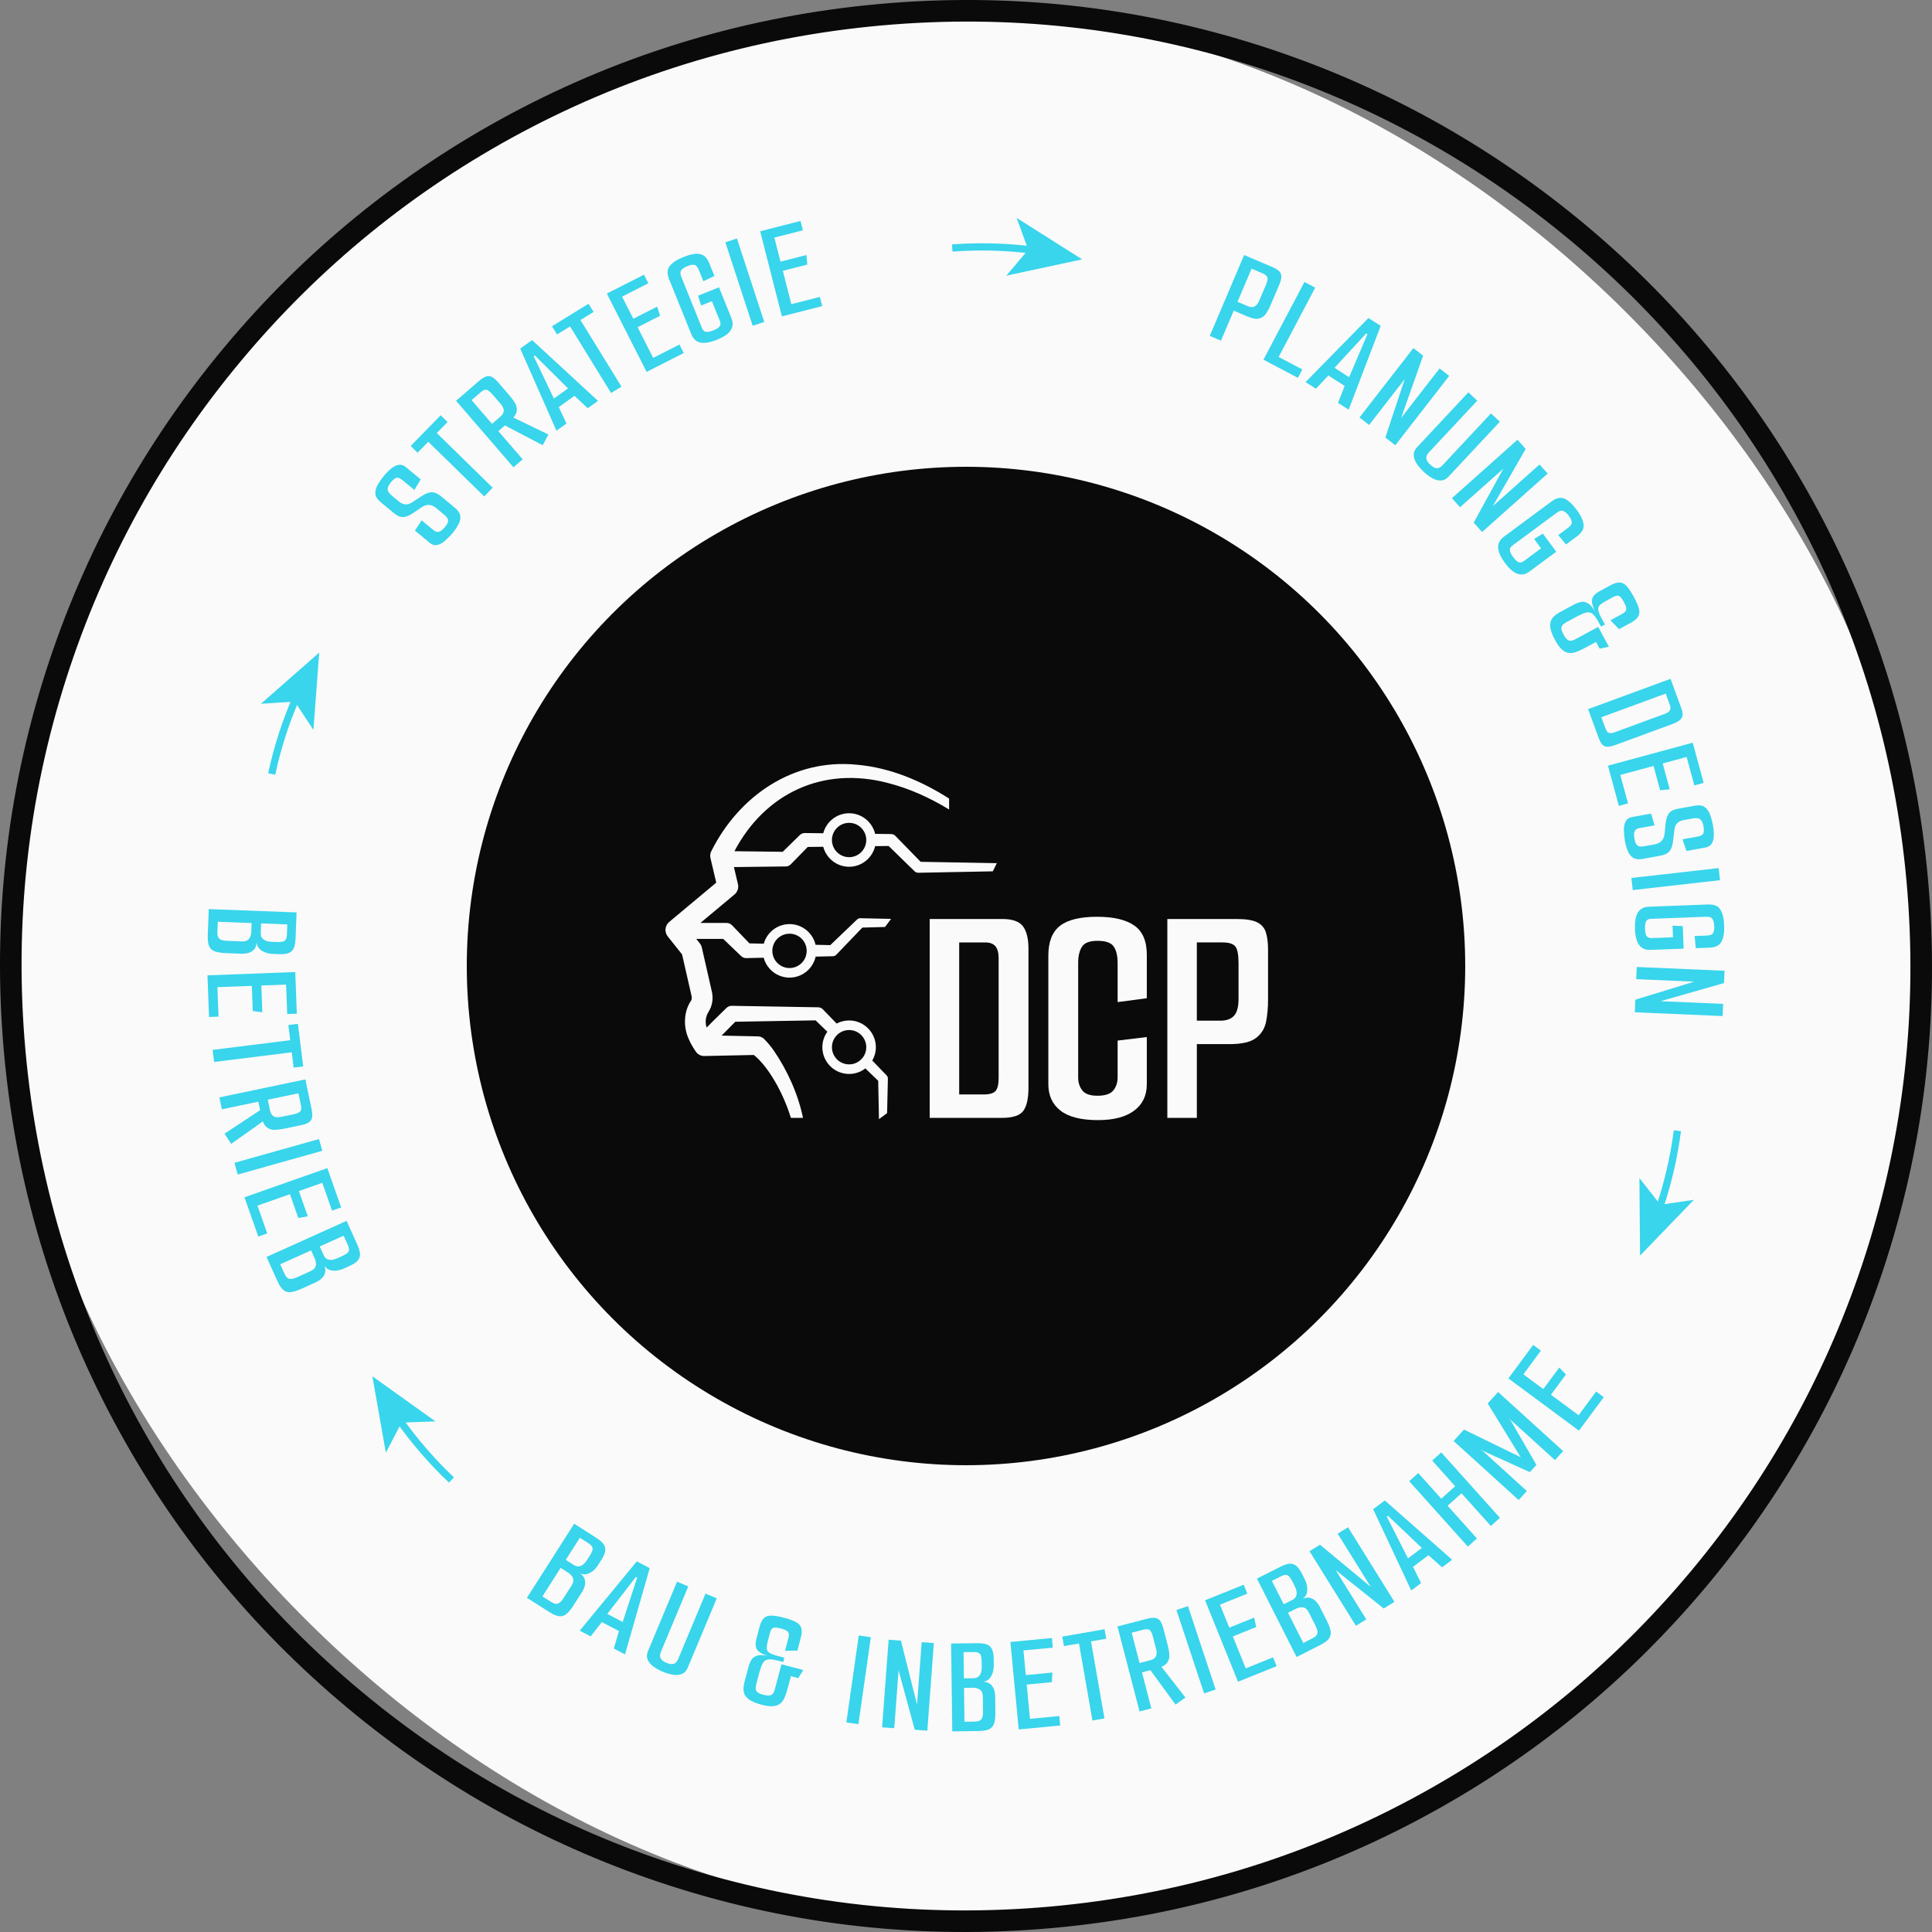 <?xml version="1.0" encoding="UTF-8"?>
<svg id="uuid-3501f848-4c1a-465f-b15d-197b07a6dae7" data-name="Ebene 2" xmlns="http://www.w3.org/2000/svg" width="895.472" height="895.472" viewBox="0 0 895.472 895.472">
  <rect x="0" y="0" width="895.472" height="895.472" fill="#808080" stroke="none"/>
  <defs>
    <style>
      .uuid-ab61665a-ecb1-43b0-a99f-a8ba4f79b5fb {
        fill: #fafafa;
      }

      .uuid-e5920e09-63f7-4d89-ba63-a986a255df6c {
        fill: #0a0a0a;
      }

      .uuid-c0552613-5d17-4dca-a00c-6f67c1e84778 {
        fill: #38d5ec;
      }
    </style>
  </defs>
  <g id="uuid-f62bdf47-27be-4a9c-a80b-97c3a085fd49" data-name="Ebene 1">
    <g>
      <g>
        <rect class="uuid-ab61665a-ecb1-43b0-a99f-a8ba4f79b5fb" x="5.042" y="5.042" width="885.389" height="885.389" rx="442.694" ry="442.694" transform="translate(-38.423 42.046) rotate(-5.156)"/>
        <path class="uuid-e5920e09-63f7-4d89-ba63-a986a255df6c" d="M487.967,893.619c-60.192,5.431-119.649-1.09-176.721-19.382-55.122-17.667-105.707-45.514-150.349-82.766-44.643-37.253-81.094-82.036-108.342-133.106-28.212-52.876-45.271-110.206-50.702-170.397-5.431-60.192,1.09-119.649,19.382-176.721,17.667-55.123,45.513-105.708,82.766-150.35,37.252-44.642,82.036-81.094,133.105-108.342C289.983,24.342,347.313,7.284,407.505,1.853c60.192-5.431,119.649,1.09,176.721,19.382,55.122,17.667,105.707,45.514,150.349,82.766,44.643,37.253,81.094,82.036,108.342,133.106,28.212,52.876,45.271,110.206,50.702,170.397,5.431,60.192-1.09,119.649-19.382,176.721-17.667,55.123-45.513,105.708-82.766,150.35-37.252,44.642-82.036,81.094-133.105,108.342-52.876,28.212-110.206,45.271-170.398,50.702ZM408.403,11.813c-58.852,5.31-114.9,21.986-166.589,49.565-49.927,26.639-93.711,62.278-130.136,105.927-36.423,43.648-63.65,93.104-80.921,146.994-17.881,55.791-24.256,113.919-18.946,172.77,5.31,58.852,21.986,114.9,49.565,166.589,26.638,49.928,62.278,93.712,105.926,130.136,43.649,36.424,93.105,63.65,146.995,80.922,55.791,17.881,113.919,24.255,172.771,18.945,58.852-5.31,114.9-21.986,166.589-49.565,49.927-26.639,93.711-62.278,130.136-105.927,36.423-43.648,63.65-93.104,80.921-146.994,17.881-55.791,24.256-113.919,18.946-172.77-5.31-58.852-21.986-114.9-49.565-166.589-26.638-49.928-62.278-93.712-105.926-130.136-43.649-36.424-93.105-63.65-146.995-80.922-55.791-17.881-113.919-24.255-172.771-18.945Z"/>
      </g>
      <g>
        <circle class="uuid-e5920e09-63f7-4d89-ba63-a986a255df6c" cx="447.736" cy="447.736" r="231.386"/>
        <g>
          <path class="uuid-ab61665a-ecb1-43b0-a99f-a8ba4f79b5fb" d="M426.724,399.443c-1.279-1.307-11.77-12.059-11.77-12.059-.494-.504-1.204-.812-1.951-.803l-7.383-.093c-1.297-5.46-6.207-9.549-12.059-9.549-5.759,0-10.594,3.939-11.985,9.269l-8.569-.103c-.803-.009-1.615.289-2.24.887-.037.037-5.628,5.507-7.99,7.812l-22.373-.271c14.104-26.779,41.004-39.641,71.32-31.567,9.875,2.52,19.34,6.851,28.179,12.237v-5.068c-12.797-8.195-27.404-14.356-42.749-15.69-29.402-2.968-54.585,14.383-67.475,40.07-.504.952-.653,2.119-.373,3.239l2.669,11.35-21.804,18.21c-1.997,1.671-2.315,4.639-.691,6.692l6.655,8.354c1.223,5.358,3.192,13.991,4.284,18.78.243.868.383,1.895-.149,2.679-3.416,5.106-3.584,12.199-1.101,17.622.924,2.193,2.081,4.154,3.332,5.955.849,1.269,2.305,2.091,3.948,2.063,0,0,17.296-.364,22.952-.485,6.823,5.47,13.693,17.744,17.165,29.15h5.619c-2.287-11.154-7.355-22.149-13.515-31.157-1.325-1.867-2.763-3.687-4.564-5.46-.7-.691-1.671-1.129-2.735-1.148l-.196-.009s-9.502-.196-16.717-.355c2.091-2.1,4.331-4.368,6.347-6.422l37.214-.644,5.451,5.264c-1.456,2.035-2.315,4.508-2.315,7.187,0,6.832,5.563,12.395,12.405,12.395,2.828,0,5.442-.961,7.533-2.576l5.946,5.74c.037,1.745.355,17.777.355,17.777l3.771-2.8.364-15.957c.009-.551-.187-1.111-.597-1.531,0-.028-3.201-3.341-6.636-6.879,1.055-1.82,1.661-3.93,1.661-6.17,0-6.842-5.563-12.405-12.395-12.405-2.091,0-4.06.523-5.787,1.437l-6.431-6.646c-.513-.532-1.232-.868-2.026-.887-.093,0-39.996-.691-40.098-.691-.943-.019-1.913.355-2.614,1.083l-3.192,3.136c-1.848,1.773-3.911,3.846-5.899,5.871-.597-1.969-.625-3.958.243-6.067.168-.411.448-.915.681-1.297,1.867-2.931,2.278-6.608,1.363-9.922-.411-1.811-1.512-6.627-1.932-8.503l-2.586-11.331c-.159-.681-.467-1.353-.933-1.932l-1.624-2.044h12.479c1.755,1.68,8.233,7.887,8.233,7.887.625.635,1.475,1.027,2.427,1.008l8.102-.177c1.409,5.302,6.235,9.222,11.975,9.222,5.918,0,10.874-4.182,12.106-9.735l7.812-.168c.663.009,1.316-.233,1.811-.756l12.013-12.526,10.519-.289,2.8-3.752-14.272-.308c-.551-.009-1.129.215-1.54.644l-12.349,11.826-6.832-.149c-1.279-5.488-6.198-9.595-12.069-9.595-5.684,0-10.482,3.855-11.938,9.082l-6.646-.14-8.046-8.391c-.644-.663-1.55-1.092-2.539-1.092h-12.134c7.131-5.955,15.793-13.179,15.793-13.179,1.353-1.139,2.035-2.968,1.605-4.798,0,0-.943-4.014-1.867-7.915,6.618-.084,23.988-.289,24.053-.289.84-.009,1.68-.345,2.305-.989l7.859-8.046,7.187-.084c1.391,5.32,6.226,9.269,11.985,9.269,5.852,0,10.762-4.088,12.059-9.558l6.263-.075c2.847,2.791,12.003,11.677,12.003,11.714.448.439,1.074.709,1.746.7l34.526-.663,1.867-3.771-35.301-.644ZM393.561,477.418c4.387,0,7.952,3.565,7.952,7.962,0,4.387-3.565,7.952-7.952,7.952-4.396,0-7.962-3.566-7.962-7.952,0-4.396,3.566-7.962,7.962-7.962ZM365.942,432.765c4.396,0,7.952,3.556,7.952,7.952,0,4.396-3.556,7.962-7.952,7.962s-7.962-3.566-7.962-7.962c0-4.396,3.566-7.952,7.962-7.952ZM393.561,397.296c-4.396,0-7.962-3.566-7.962-7.962,0-4.387,3.566-7.952,7.962-7.952,4.387,0,7.952,3.566,7.952,7.952,0,4.396-3.565,7.962-7.952,7.962Z"/>
          <g>
            <path class="uuid-ab61665a-ecb1-43b0-a99f-a8ba4f79b5fb" d="M430.902,425.959h33.746c4.657,0,7.827,1.141,9.513,3.419,1.684,2.281,2.528,5.749,2.528,10.406v64.37c0,4.957-.795,8.524-2.378,10.703-1.587,2.181-4.906,3.271-9.961,3.271h-33.448v-92.169ZM455.876,507.275c2.873,0,4.757-.569,5.65-1.71.891-1.138,1.337-3.096,1.337-5.872v-55.45c0-2.576-.497-4.46-1.486-5.649-.993-1.19-2.579-1.784-4.757-1.784h-12.042v70.465h11.298Z"/>
            <path class="uuid-ab61665a-ecb1-43b0-a99f-a8ba4f79b5fb" d="M508.946,519.168c-7.83,0-13.627-1.461-17.393-4.385-3.768-2.922-5.65-7.01-5.65-12.264v-59.612c0-6.341,1.784-10.927,5.352-13.751,3.568-2.824,9.314-4.237,17.244-4.237,7.731,0,13.528,1.389,17.393,4.162,3.865,2.776,5.746,7.433,5.649,13.974v19.623l-13.528,1.784v-18.136c0-3.271-.594-5.798-1.784-7.582-1.19-1.784-3.716-2.676-7.582-2.676-3.668,0-6.072.943-7.21,2.825-1.14,1.884-1.709,4.311-1.709,7.284v53.22c0,2.379.644,4.385,1.932,6.021,1.287,1.635,3.617,2.453,6.987,2.453,3.568,0,6.021-.818,7.359-2.453s2.007-3.691,2.007-6.169v-16.947l13.528-1.635v21.853c0,5.254-1.958,9.342-5.872,12.264-3.916,2.925-9.491,4.385-16.724,4.385Z"/>
            <path class="uuid-ab61665a-ecb1-43b0-a99f-a8ba4f79b5fb" d="M541.056,425.959h32.259c4.259,0,7.407.52,9.44,1.561,2.03,1.04,3.368,2.627,4.013,4.757.644,2.132.967,4.783.967,7.953v23.191c0,3.568-.298,6.912-.892,10.034-.594,3.122-2.132,5.649-4.609,7.582-2.478,1.932-6.541,2.899-12.19,2.899h-15.312v34.192h-13.676v-92.169ZM565.585,473.084c2.873,0,5.003-.767,6.392-2.304,1.386-1.535,2.081-4.137,2.081-7.805v-16.501c0-3.963-.497-6.564-1.487-7.804-.992-1.238-2.973-1.859-5.946-1.859h-11.893v36.273h10.852Z"/>
          </g>
        </g>
      </g>
      <g>
        <g>
          <path class="uuid-c0552613-5d17-4dca-a00c-6f67c1e84778" d="M576.654,118.214l12.873,5.474c1.731.736,2.922,1.492,3.567,2.266.646.774.916,1.651.81,2.628-.107.977-.434,2.11-.981,3.4l-4.009,9.428c-.617,1.45-1.316,2.759-2.098,3.924-.781,1.167-1.844,1.928-3.184,2.286-1.342.357-3.159.048-5.455-.928l-6.346-2.699-5.91,13.9-5.199-2.21,15.932-37.47ZM578.292,141.889c1.208.514,2.252.577,3.131.189.877-.387,1.65-1.367,2.319-2.939l3.006-7.071c.685-1.611.918-2.773.697-3.485-.222-.712-.936-1.325-2.144-1.839l-5.198-2.21-6.526,15.351,4.714,2.004Z"/>
          <path class="uuid-c0552613-5d17-4dca-a00c-6f67c1e84778" d="M604.597,130.69l4.995,2.634-16.936,32.125,10.98,5.788-2.052,3.892-15.976-8.422,18.989-36.017Z"/>
          <path class="uuid-c0552613-5d17-4dca-a00c-6f67c1e84778" d="M605.124,177.102l29.128-29.701,5.699,3.644-14.855,38.83-4.924-3.15,3.405-8.735.334,1.305-8.796-5.626,1.215-.315-6.393,6.825-4.813-3.078ZM618.088,170.971l-.09-.836,8.077,5.166-1.019.129,8.372-19.67.384-.846-.609-.389-.605.704-14.511,15.741Z"/>
          <path class="uuid-c0552613-5d17-4dca-a00c-6f67c1e84778" d="M630.12,193.495l24.976-32.156,4.513,3.504-10.042,28.454-.15.3.012.092,17.804-22.923,4.461,3.463-24.975,32.156-4.616-3.585,8.856-26.713.179-.444-16.557,21.317-4.461-3.464Z"/>
          <path class="uuid-c0552613-5d17-4dca-a00c-6f67c1e84778" d="M659.852,218.643c-1.376-1.286-2.481-2.589-3.314-3.907-.835-1.319-1.266-2.606-1.293-3.859-.027-1.253.483-2.44,1.53-3.56l23.809-25.477,4.126,3.856-22.554,24.134c-.419.449-.728.954-.924,1.518-.199.565-.176,1.184.063,1.857.238.673.775,1.399,1.607,2.176.863.807,1.638,1.307,2.327,1.5.687.193,1.297.166,1.832-.084.533-.251,1.008-.6,1.428-1.047l22.554-24.134,4.127,3.855-23.81,25.478c-1.047,1.12-2.197,1.708-3.448,1.766-1.254.057-2.565-.285-3.938-1.029-1.372-.743-2.747-1.758-4.122-3.043Z"/>
          <path class="uuid-c0552613-5d17-4dca-a00c-6f67c1e84778" d="M672.956,230.905l30.394-27.093,3.802,4.264-15.038,26.16-.201.268-.005.093,21.667-19.314,3.758,4.215-30.393,27.093-3.89-4.363,13.556-24.664.256-.404-20.148,17.96-3.758-4.215Z"/>
          <path class="uuid-c0552613-5d17-4dca-a00c-6f67c1e84778" d="M697.617,261.012c-1.329-1.795-2.258-3.436-2.788-4.922-.528-1.488-.618-2.839-.265-4.055.354-1.214,1.18-2.304,2.484-3.269l22.058-16.337c2.216-1.642,4.229-2.071,6.035-1.284,1.809.785,3.702,2.514,5.683,5.189,1.902,2.568,2.956,4.838,3.164,6.809.206,1.973-.797,3.779-3.015,5.42l-5.118,3.792-3.625-4.343,4.538-3.361c1.196-.886,1.776-1.739,1.743-2.558-.036-.818-.481-1.809-1.342-2.969-.86-1.161-1.709-1.921-2.548-2.281-.837-.359-1.837-.11-2.998.75l-20.529,15.204c-.704.522-1.113,1.056-1.225,1.602-.114.547-.03,1.138.252,1.774.279.637.706,1.342,1.281,2.116.548.738,1.071,1.317,1.572,1.737.501.418,1.022.644,1.567.679.542.034,1.165-.21,1.868-.731l7.864-5.824-3.205-4.327,4.034-2.498,6.215,8.392-12.349,9.145c-1.301.964-2.586,1.437-3.85,1.422-1.266-.017-2.519-.477-3.761-1.382-1.244-.906-2.49-2.202-3.74-3.891Z"/>
          <path class="uuid-c0552613-5d17-4dca-a00c-6f67c1e84778" d="M720.792,296.724c-1.436-2.657-2.196-4.797-2.277-6.419-.082-1.625.284-2.929,1.093-3.914.812-.987,1.872-1.833,3.181-2.542l6.469-3.499c1.271-.687,2.447-1.136,3.527-1.347s2.15-.005,3.208.617c1.059.622,2.125,1.837,3.202,3.643-.8-1.757-1.244-3.197-1.327-4.32-.086-1.125.195-2.074.847-2.848.65-.776,1.612-1.507,2.884-2.194l4.795-2.593c1.77-.958,3.235-1.402,4.395-1.331,1.157.071,2.24.668,3.244,1.792,1.007,1.124,2.102,2.783,3.29,4.978,1.166,2.156,1.933,3.944,2.303,5.363.367,1.417.256,2.635-.339,3.653-.593,1.018-1.758,1.996-3.49,2.934l-5.373,2.905-4.011-4.103,5.258-2.842c.807-.438,1.382-.872,1.72-1.304.338-.433.448-.988.329-1.671-.12-.681-.492-1.6-1.117-2.755-.542-1.003-1.051-1.736-1.525-2.2-.476-.464-.968-.684-1.476-.658-.508.025-1.091.216-1.746.57l-3.292,1.78c-1.385.75-2.397,1.433-3.034,2.052-.636.617-.888,1.375-.75,2.272.136.897.632,2.134,1.486,3.712l1.624,3.004-1.791.968-1.682-2.972c-.852-1.48-1.678-2.502-2.479-3.064-.802-.562-1.699-.724-2.689-.487-.993.237-2.288.763-3.887,1.579l-5.142,2.78c-.462.25-.899.524-1.31.821-.411.296-.734.644-.966,1.044-.232.398-.299.92-.199,1.564.098.643.397,1.427.898,2.351.562,1.039,1.099,1.781,1.614,2.225.512.444,1.014.683,1.507.716.49.034.957-.045,1.403-.235.444-.192.877-.401,1.302-.63l10.282-5.56,4.966,9.185-4.29.901-1.687-3.119-5.258,2.843c-1.348.729-2.622,1.317-3.82,1.767-1.201.45-2.342.619-3.422.507-1.082-.113-2.155-.626-3.223-1.542-1.067-.915-2.144-2.376-3.227-4.378Z"/>
          <path class="uuid-c0552613-5d17-4dca-a00c-6f67c1e84778" d="M774.285,314.634l5.055,13.744c.71,1.93.721,3.419.033,4.466-.689,1.045-1.998,1.924-3.929,2.634l-26.689,9.815c-2.055.755-3.654.969-4.801.644-1.145-.324-2.111-1.555-2.896-3.692l-4.987-13.559,38.214-14.053ZM744.068,337.499c.455,1.234,1.003,1.965,1.647,2.194s1.583.118,2.815-.335l23.238-8.546c1.109-.408,1.848-.936,2.215-1.585.367-.648.379-1.445.032-2.39l-1.973-5.362-29.83,10.971,1.857,5.053Z"/>
          <path class="uuid-c0552613-5d17-4dca-a00c-6f67c1e84778" d="M784.579,344.232l5.051,18.634-4.309,1.17-3.574-13.185-11.092,3.007,3.245,11.979-4.434.454-3.059-11.283-15.402,4.176,3.574,13.184-4.248,1.15-5.051-18.634,39.298-10.652Z"/>
          <path class="uuid-c0552613-5d17-4dca-a00c-6f67c1e84778" d="M753.153,389.905c-.299-1.906-.461-3.654-.484-5.252-.022-1.598.26-2.929.846-3.991.585-1.063,1.569-1.718,2.948-1.968l8.788-1.59,1.651,5.44-7.173,1.298c-.948.172-1.624.616-2.027,1.335-.405.718-.454,1.918-.151,3.598.204,1.119.489,1.957.855,2.513.369.557.84.894,1.418,1.012.577.118,1.276.104,2.095-.045l4.975-.9c1.336-.242,2.4-.757,3.191-1.545.791-.789,1.273-1.932,1.448-3.433l.504-4.963c.261-2.005.778-3.511,1.551-4.519.774-1.007,2.173-1.695,4.199-2.061l7.884-1.426c1.851-.335,3.312-.132,4.38.609,1.069.741,1.891,1.849,2.471,3.324.578,1.474,1.042,3.181,1.394,5.12.328,1.81.468,3.452.424,4.929-.045,1.476-.37,2.691-.975,3.646-.607.955-1.577,1.553-2.911,1.795l-8.789,1.59-1.846-5.405,6.979-1.262c1.378-.249,2.253-.697,2.627-1.344.372-.645.41-1.788.113-3.423-.287-1.594-.783-2.673-1.485-3.236-.703-.562-1.872-.694-3.509-.399l-4.396.796c-1.12.203-2.037.669-2.751,1.399-.713.729-1.141,1.685-1.283,2.868l-.638,5.321c-.238,2.134-.784,3.724-1.64,4.769-.857,1.043-2.276,1.746-4.256,2.104l-8.144,1.474c-1.853.335-3.314.187-4.384-.442-1.071-.63-1.893-1.615-2.47-2.957-.577-1.342-1.054-2.935-1.432-4.778Z"/>
          <path class="uuid-c0552613-5d17-4dca-a00c-6f67c1e84778" d="M796.592,402.345l.636,5.612-40.456,4.591-.636-5.612,40.456-4.591Z"/>
          <path class="uuid-c0552613-5d17-4dca-a00c-6f67c1e84778" d="M757.796,430.685c-.084-2.23.075-4.109.477-5.636s1.091-2.692,2.071-3.496c.976-.803,2.274-1.236,3.893-1.297l27.432-1.035c2.756-.104,4.657.678,5.707,2.347,1.048,1.668,1.636,4.165,1.761,7.491.121,3.192-.29,5.662-1.232,7.407-.943,1.745-2.79,2.668-5.547,2.772l-6.365.241-.541-5.632,5.643-.213c1.487-.056,2.448-.432,2.883-1.127.433-.696.624-1.765.569-3.209-.055-1.444-.327-2.551-.815-3.322-.49-.771-1.456-1.127-2.899-1.073l-25.528.964c-.876.033-1.514.242-1.915.63-.403.387-.667.923-.794,1.607-.129.683-.173,1.507-.137,2.471.036.918.14,1.691.319,2.32.176.628.479,1.11.909,1.444.428.334,1.079.485,1.955.452l9.777-.37-.204-5.381,4.74.216.395,10.434-15.356.579c-1.619.061-2.946-.272-3.981-1-1.035-.727-1.809-1.815-2.325-3.264-.514-1.45-.811-3.223-.891-5.323Z"/>
          <path class="uuid-c0552613-5d17-4dca-a00c-6f67c1e84778" d="M758.631,448.194l40.679,1.745-.245,5.707-29.014,8.288-.33.052-.069.063,29,1.242-.242,5.643-40.678-1.743.25-5.839,26.908-8.247.466-.112-26.967-1.154.242-5.644Z"/>
        </g>
        <g>
          <path class="uuid-c0552613-5d17-4dca-a00c-6f67c1e84778" d="M209.909,246.938c-1.264,1.456-2.499,2.706-3.707,3.75-1.208,1.046-2.407,1.688-3.598,1.922-1.19.237-2.325-.094-3.403-.988l-6.875-5.701,3.1-4.766,5.611,4.653c.741.615,1.517.845,2.327.692.809-.153,1.759-.887,2.849-2.202.726-.875,1.184-1.634,1.373-2.273s.143-1.217-.139-1.737c-.281-.517-.742-1.042-1.382-1.573l-3.892-3.228c-1.044-.866-2.124-1.348-3.237-1.448-1.113-.098-2.299.27-3.558,1.102l-4.123,2.81c-1.701,1.092-3.186,1.665-4.456,1.721-1.269.057-2.696-.571-4.281-1.885l-6.167-5.114c-1.449-1.201-2.234-2.449-2.356-3.744-.12-1.295.197-2.638.954-4.03.756-1.392,1.762-2.846,3.02-4.363,1.174-1.416,2.339-2.582,3.498-3.498s2.298-1.45,3.418-1.601c1.121-.151,2.205.207,3.248,1.073l6.875,5.701-2.949,4.892-5.459-4.528c-1.078-.894-1.984-1.274-2.718-1.145-.734.131-1.633.837-2.694,2.117-1.035,1.247-1.541,2.321-1.519,3.22.02.9.673,1.881,1.953,2.942l3.438,2.851c.876.727,1.823,1.128,2.84,1.204,1.018.075,2.025-.213,3.021-.865l4.483-2.937c1.785-1.192,3.353-1.798,4.704-1.815s2.802.617,4.352,1.903l6.369,5.281c1.449,1.202,2.277,2.416,2.485,3.639.208,1.226-.017,2.49-.672,3.794-.656,1.305-1.568,2.696-2.735,4.173Z"/>
          <path class="uuid-c0552613-5d17-4dca-a00c-6f67c1e84778" d="M198.497,204.751l-4.958,5.071-3.193-3.122,13.91-14.227,3.193,3.121-5.004,5.118,25.921,25.342-3.949,4.038-25.92-25.342Z"/>
          <path class="uuid-c0552613-5d17-4dca-a00c-6f67c1e84778" d="M211.381,185.77l10.587-9.142c1.425-1.229,2.627-1.965,3.608-2.203.979-.238,1.884-.095,2.715.432.831.527,1.704,1.32,2.619,2.38l5.279,6.115c1.03,1.192,1.896,2.396,2.599,3.612s.918,2.505.648,3.866c-.272,1.361-1.351,2.857-3.239,4.488l-5.22,4.506,11.288,13.073-4.274,3.691-26.609-30.818ZM231.937,193.096c.994-.858,1.51-1.767,1.549-2.727.04-.959-.499-2.085-1.614-3.378l-3.606-4.175c-1.144-1.325-2.085-2.046-2.822-2.162-.736-.115-1.601.256-2.596,1.113l-4.274,3.692,9.485,10.984,3.877-3.347ZM251.545,206.359l-17.893-9.365,2.804-2.681,1.492-.683.457.126,15.783,7.629-2.645,4.975Z"/>
          <path class="uuid-c0552613-5d17-4dca-a00c-6f67c1e84778" d="M257.914,199.632l-16.792-38.062,5.497-3.942,30.56,28.188-4.75,3.405-6.853-6.399,1.337.172-8.485,6.086.158-1.245,3.971,8.466-4.643,3.33ZM257.024,185.32l-.809-.227,7.791-5.588-.258.993-15.168-15.064-.642-.67-.587.42.43.824,9.243,19.312Z"/>
          <path class="uuid-c0552613-5d17-4dca-a00c-6f67c1e84778" d="M264.223,151.297l-6.039,3.72-2.342-3.802,16.942-10.437,2.341,3.802-6.095,3.754,19.014,30.863-4.808,2.963-19.014-30.863Z"/>
          <path class="uuid-c0552613-5d17-4dca-a00c-6f67c1e84778" d="M281.262,136.065l17.212-8.748,2.024,3.981-12.177,6.189,5.207,10.245,11.065-5.624,1.35,4.25-10.421,5.296,7.231,14.226,12.177-6.189,1.993,3.922-17.211,8.748-18.449-36.296Z"/>
          <path class="uuid-c0552613-5d17-4dca-a00c-6f67c1e84778" d="M332.412,157.432c-2.071.836-3.892,1.322-5.464,1.461s-2.903-.114-3.99-.762c-1.087-.646-1.934-1.72-2.54-3.224l-10.272-25.456c-1.032-2.557-.941-4.612.274-6.165,1.215-1.552,3.365-2.951,6.451-4.196,2.963-1.196,5.426-1.646,7.385-1.352,1.962.295,3.457,1.721,4.489,4.279l2.383,5.906-5.114,2.419-2.113-5.237c-.557-1.38-1.237-2.157-2.038-2.329s-1.871.011-3.211.552c-1.341.542-2.289,1.172-2.848,1.893-.559.721-.568,1.751-.027,3.091l9.56,23.69c.328.813.742,1.343,1.242,1.588.501.248,1.094.315,1.781.203.687-.111,1.476-.348,2.37-.708.853-.344,1.544-.705,2.076-1.086.531-.379.882-.827,1.052-1.345.169-.516.091-1.18-.238-1.992l-3.662-9.074-4.993,2.015-1.405-4.532,9.683-3.907,5.751,14.25c.606,1.503.741,2.864.408,4.084-.334,1.221-1.094,2.318-2.283,3.293-1.188.975-2.756,1.856-4.705,2.643Z"/>
          <path class="uuid-c0552613-5d17-4dca-a00c-6f67c1e84778" d="M336.203,112.291l5.369-1.756,12.653,38.7-5.369,1.756-12.653-38.7Z"/>
          <path class="uuid-c0552613-5d17-4dca-a00c-6f67c1e84778" d="M352.336,107.193l18.707-4.776,1.104,4.327-13.234,3.379,2.842,11.135,12.026-3.07.388,4.442-11.326,2.891,3.947,15.462,13.235-3.378,1.088,4.263-18.708,4.774-10.07-39.45Z"/>
        </g>
        <g>
          <path class="uuid-c0552613-5d17-4dca-a00c-6f67c1e84778" d="M96.766,421.354l40.687,1.552-.456,11.943c-.068,1.795-.31,3.242-.725,4.344-.414,1.1-1.156,1.905-2.228,2.413-1.07.506-2.59.723-4.558.647l-2.887-.11c-1.444-.055-2.728-.313-3.849-.772-1.122-.459-2.008-1.062-2.658-1.81-.65-.748-.983-1.538-.995-2.371l-.13-.005c-.18,1.263-.612,2.255-1.297,2.973-.684.718-1.537,1.223-2.555,1.512-1.02.291-2.142.412-3.365.365l-7.088-.271c-2.099-.08-3.777-.341-5.03-.784-1.254-.442-2.145-1.232-2.67-2.368-.526-1.138-.746-2.823-.661-5.054l.465-12.205ZM100.944,427.231l-.18,4.724c-.034.874.059,1.612.277,2.212s.66,1.054,1.328,1.365c.667.308,1.656.491,2.969.541l6.825.261c1.531.058,2.619-.35,3.266-1.224.646-.872.995-1.944,1.043-3.212l.156-4.069-15.685-.599ZM121.025,427.997l-.172,4.529c-.025.656.104,1.273.389,1.854.284.58.814,1.071,1.587,1.475.774.4,1.859.629,3.26.682l1.969.074c1.181.046,2.113.005,2.798-.123.683-.128,1.199-.447,1.547-.959.348-.513.545-1.338.588-2.475l.175-4.593-12.141-.464Z"/>
          <path class="uuid-c0552613-5d17-4dca-a00c-6f67c1e84778" d="M136.85,450.533l.726,19.292-4.463.168-.513-13.65-11.485.433.466,12.403-4.423-.556-.44-11.682-15.947.602.514,13.649-4.397.166-.727-19.293,40.688-1.531Z"/>
          <path class="uuid-c0552613-5d17-4dca-a00c-6f67c1e84778" d="M134.522,482.129l-.876-7.038,4.431-.552,2.46,19.745-4.431.553-.886-7.103-35.972,4.482-.698-5.604,35.972-4.483Z"/>
          <path class="uuid-c0552613-5d17-4dca-a00c-6f67c1e84778" d="M141.532,500.294l2.867,13.691c.386,1.84.446,3.249.18,4.222s-.831,1.695-1.694,2.166-1.98.851-3.351,1.138l-7.905,1.655c-1.543.325-3.015.498-4.42.524-1.403.025-2.635-.411-3.695-1.307s-1.846-2.565-2.357-5.007l-1.414-6.749-16.905,3.539-1.156-5.528,39.851-8.345ZM104.061,525.452l16.861-11.114.987,3.753-.127,1.637-.332.337-14.321,10.111-3.069-4.724ZM125.164,514.725c.27,1.287.813,2.177,1.635,2.676.819.501,2.065.576,3.737.225l5.399-1.13c1.713-.359,2.799-.834,3.258-1.421.457-.588.553-1.524.284-2.811l-1.158-5.526-14.205,2.973,1.05,5.013Z"/>
          <path class="uuid-c0552613-5d17-4dca-a00c-6f67c1e84778" d="M147.855,527.945l1.528,5.437-39.197,11.013-1.527-5.437,39.196-11.013Z"/>
          <path class="uuid-c0552613-5d17-4dca-a00c-6f67c1e84778" d="M151.714,541.418l6.408,18.213-4.212,1.482-4.534-12.885-10.841,3.815,4.12,11.708-4.39.78-3.879-11.028-15.054,5.296,4.533,12.886-4.15,1.459-6.407-18.213,38.408-13.513Z"/>
          <path class="uuid-c0552613-5d17-4dca-a00c-6f67c1e84778" d="M123.527,582.595l37.114-16.743,4.915,10.895c.738,1.636,1.167,3.04,1.288,4.21.118,1.171-.187,2.22-.92,3.153-.733.929-1.997,1.801-3.793,2.611l-2.633,1.188c-1.318.594-2.581.936-3.789,1.026-1.209.088-2.271-.057-3.186-.438-.916-.379-1.566-.939-1.946-1.679l-.12.054c.402,1.211.457,2.291.165,3.239-.293.949-.831,1.78-1.613,2.494-.783.713-1.734,1.321-2.85,1.824l-6.465,2.918c-1.915.864-3.533,1.377-4.853,1.54-1.32.163-2.469-.148-3.445-.931-.978-.783-1.926-2.193-2.845-4.228l-5.022-11.134ZM129.886,585.993l1.944,4.309c.36.799.772,1.418,1.234,1.858s1.061.649,1.798.63c.735-.019,1.702-.299,2.899-.84l6.226-2.809c1.397-.63,2.189-1.48,2.38-2.549.188-1.071.022-2.185-.499-3.342l-1.675-3.711-14.307,6.454ZM148.204,577.729l1.863,4.131c.27.599.662,1.094,1.175,1.487.513.392,1.206.597,2.078.613.871.014,1.945-.266,3.223-.842l1.796-.81c1.078-.487,1.893-.939,2.449-1.358.555-.418.875-.934.959-1.548.083-.615-.11-1.439-.577-2.478l-1.89-4.191-11.074,4.996Z"/>
        </g>
        <g>
          <path class="uuid-c0552613-5d17-4dca-a00c-6f67c1e84778" d="M244.232,740.558l21.904-34.319,10.075,6.429c1.513.965,2.64,1.906,3.381,2.82.741.916,1.059,1.961.956,3.143-.105,1.179-.687,2.6-1.746,4.259l-1.555,2.435c-.777,1.22-1.647,2.197-2.61,2.932s-1.932,1.197-2.905,1.38c-.974.183-1.824.069-2.548-.342l-.07.11c.999.794,1.635,1.669,1.91,2.622.274.953.279,1.944.014,2.97-.266,1.026-.728,2.054-1.386,3.086l-3.816,5.979c-1.131,1.771-2.204,3.086-3.219,3.944-1.015.859-2.147,1.228-3.393,1.108-1.248-.122-2.813-.784-4.695-1.985l-10.296-6.572ZM251.415,739.924l3.985,2.543c.738.47,1.421.763,2.049.88.627.116,1.243-.037,1.849-.456.605-.419,1.26-1.183,1.968-2.288l3.674-5.758c.825-1.293,1.023-2.437.597-3.437s-1.175-1.843-2.246-2.525l-3.432-2.191-8.444,13.231ZM262.225,722.984l3.819,2.439c.554.352,1.152.554,1.798.601.643.049,1.336-.159,2.073-.623.737-.466,1.484-1.287,2.237-2.468l1.061-1.661c.635-.996,1.071-1.822,1.307-2.476.235-.656.221-1.262-.045-1.822-.267-.558-.88-1.146-1.838-1.757l-3.875-2.474-6.536,10.241Z"/>
          <path class="uuid-c0552613-5d17-4dca-a00c-6f67c1e84778" d="M268.691,755.807l26.453-32.108,5.992,3.137-11.444,39.969-5.177-2.71,2.637-8.999.446,1.27-9.249-4.843,1.183-.419-5.778,7.354-5.061-2.651ZM281.076,748.577l-.161-.825,8.494,4.448-1.003.216,6.638-20.32.31-.873-.64-.336-.544.753-13.095,16.937Z"/>
          <path class="uuid-c0552613-5d17-4dca-a00c-6f67c1e84778" d="M307.165,774.822c-1.737-.727-3.226-1.564-4.466-2.51-1.242-.947-2.093-2.003-2.554-3.17-.462-1.165-.396-2.455.196-3.868l13.466-32.167,5.21,2.183-12.757,30.47c-.236.566-.349,1.146-.338,1.745.01.597.245,1.171.704,1.718.458.548,1.212,1.042,2.263,1.48,1.09.458,1.992.658,2.705.599.712-.057,1.274-.295,1.688-.717.413-.419.739-.912.975-1.478l12.755-30.47,5.21,2.18-13.466,32.165c-.591,1.415-1.465,2.366-2.618,2.856-1.155.489-2.504.625-4.049.403-1.545-.218-3.188-.692-4.924-1.419Z"/>
          <path class="uuid-c0552613-5d17-4dca-a00c-6f67c1e84778" d="M353.022,790.14c-2.921-.772-5-1.686-6.239-2.738s-1.938-2.213-2.101-3.477c-.164-1.266-.054-2.62.328-4.058l1.883-7.111c.369-1.397.848-2.559,1.433-3.492.586-.93,1.47-1.57,2.648-1.914s2.794-.291,4.849.163c-1.83-.621-3.182-1.285-4.058-1.993-.877-.706-1.376-1.562-1.494-2.567s.006-2.207.377-3.604l1.396-5.269c.516-1.946,1.195-3.319,2.041-4.113.845-.796,2.02-1.175,3.528-1.138,1.507.037,3.467.375,5.88,1.014,2.37.627,4.198,1.295,5.483,1.997,1.286.702,2.095,1.619,2.431,2.748.334,1.13.25,2.647-.254,4.552l-1.564,5.904-5.735.11,1.529-5.776c.236-.89.311-1.604.229-2.148-.082-.542-.413-1.002-.993-1.384-.578-.379-1.503-.737-2.772-1.073-1.1-.293-1.983-.423-2.647-.395-.665.029-1.161.234-1.49.623-.33.389-.589.943-.779,1.663l-.959,3.618c-.404,1.523-.599,2.728-.584,3.616.013.888.395,1.588,1.141,2.101.746.517,1.988,1.004,3.723,1.464l3.301.873-.52,1.969-3.319-.812c-1.661-.393-2.972-.491-3.93-.293-.96.2-1.691.741-2.198,1.627-.505.884-1.01,2.189-1.512,3.913l-1.496,5.65c-.134.509-.235,1.014-.3,1.517s-.033.977.1,1.419c.131.444.466.849,1.004,1.217.535.369,1.311.686,2.327.955,1.143.303,2.052.419,2.727.35.675-.071,1.193-.273,1.554-.609.36-.334.623-.729.788-1.183s.31-.914.434-1.38l2.993-11.299,10.094,2.673-2.282,3.744-3.428-.908-1.53,5.776c-.392,1.482-.836,2.814-1.33,3.997s-1.152,2.13-1.975,2.84-1.932,1.142-3.331,1.291c-1.399.151-3.198-.067-5.398-.649Z"/>
          <path class="uuid-c0552613-5d17-4dca-a00c-6f67c1e84778" d="M398.037,758.04l5.592.8-5.761,40.307-5.592-.8,5.761-40.307Z"/>
          <path class="uuid-c0552613-5d17-4dca-a00c-6f67c1e84778" d="M408.85,800.601l3.025-40.602,5.699.423,7.368,29.26.041.332.061.071,2.156-28.947,5.631.419-3.023,40.604-5.829-.436-7.394-27.155-.097-.468-2.004,26.917-5.633-.419Z"/>
          <path class="uuid-c0552613-5d17-4dca-a00c-6f67c1e84778" d="M441.372,802.478l-.533-40.712,11.951-.157c1.794-.024,3.252.145,4.373.501,1.122.358,1.963,1.059,2.525,2.101.56,1.042.853,2.551.88,4.52l.039,2.891c.018,1.443-.173,2.738-.574,3.882s-.957,2.06-1.671,2.746c-.713.688-1.486,1.061-2.317,1.114l.002.132c1.272.114,2.282.495,3.038,1.142.751.647,1.299,1.47,1.641,2.474s.519,2.117.535,3.343l.094,7.091c.029,2.101-.147,3.791-.525,5.065-.377,1.274-1.12,2.203-2.229,2.787-1.108.582-2.779.89-5.01.92l-12.215.159ZM446.763,777.911l4.532-.059c.657-.01,1.266-.171,1.832-.485.564-.314,1.028-.867,1.391-1.659.36-.794.533-1.889.515-3.29l-.026-1.973c-.014-1.181-.104-2.109-.267-2.785-.163-.678-.508-1.177-1.037-1.498-.53-.322-1.363-.474-2.501-.458l-4.597.059.159,12.148ZM447.027,798.005l4.728-.063c.875-.01,1.607-.14,2.195-.389s1.019-.715,1.296-1.397c.275-.682.404-1.682.387-2.995l-.09-6.828c-.02-1.531-.484-2.598-1.388-3.2-.906-.601-1.993-.892-3.263-.875l-4.071.053.206,15.695Z"/>
          <path class="uuid-c0552613-5d17-4dca-a00c-6f67c1e84778" d="M468.321,761.049l19.221-1.83.423,4.446-13.598,1.295,1.089,11.44,12.356-1.177-.303,4.451-11.635,1.106,1.511,15.886,13.6-1.293.415,4.379-19.219,1.83-3.86-40.533Z"/>
          <path class="uuid-c0552613-5d17-4dca-a00c-6f67c1e84778" d="M500.112,761.739l-6.985,1.217-.768-4.398,19.602-3.418.768,4.4-7.052,1.23,6.226,35.71-5.564.971-6.226-35.712Z"/>
          <path class="uuid-c0552613-5d17-4dca-a00c-6f67c1e84778" d="M517.94,753.85l13.539-3.518c1.822-.472,3.225-.599,4.21-.381.983.22,1.731.749,2.244,1.588.513.841.945,1.938,1.297,3.292l2.032,7.82c.395,1.525.641,2.989.733,4.389.094,1.401-.283,2.651-1.128,3.752s-2.476,1.967-4.89,2.594l-6.674,1.735,4.343,16.717-5.464,1.419-10.241-39.407ZM533.139,769.51c1.27-.33,2.136-.916,2.596-1.759.458-.843.474-2.091.045-3.744l-1.388-5.338c-.44-1.696-.965-2.759-1.574-3.188s-1.549-.478-2.82-.149l-5.466,1.421,3.65,14.046,4.957-1.289ZM544.859,790.077l-11.906-16.312,3.701-1.165,1.641.047.352.316,10.784,13.822-4.573,3.292Z"/>
          <path class="uuid-c0552613-5d17-4dca-a00c-6f67c1e84778" d="M545.254,746.222l5.361-1.779,12.836,38.64-5.359,1.779-12.838-38.64Z"/>
          <path class="uuid-c0552613-5d17-4dca-a00c-6f67c1e84778" d="M558.549,741.732l17.9-7.238,1.674,4.141-12.663,5.12,4.308,10.654,11.505-4.652.981,4.351-10.837,4.381,5.982,14.795,12.663-5.12,1.649,4.078-17.9,7.238-15.261-37.748Z"/>
          <path class="uuid-c0552613-5d17-4dca-a00c-6f67c1e84778" d="M600.965,768.014l-18.382-36.331,10.664-5.395c1.6-.81,2.985-1.301,4.149-1.474,1.163-.171,2.225.088,3.19.778.961.69,1.887,1.914,2.777,3.673l1.305,2.577c.651,1.289,1.051,2.537,1.193,3.738.143,1.205.045,2.272-.293,3.205s-.869,1.606-1.592,2.018l.059.118c1.193-.456,2.27-.558,3.231-.309.959.25,1.814.751,2.561,1.5.749.751,1.399,1.674,1.952,2.767l3.202,6.328c.949,1.875,1.533,3.469,1.755,4.78s-.037,2.472-.776,3.483-2.105,2.022-4.098,3.029l-10.898,5.515ZM595.004,743.577l4.043-2.044c.584-.297,1.063-.711,1.431-1.242.371-.529.544-1.23.519-2.101-.024-.873-.35-1.932-.983-3.182l-.89-1.759c-.533-1.055-1.022-1.849-1.466-2.386-.444-.535-.973-.833-1.59-.888-.617-.057-1.433.173-2.449.686l-4.1,2.077,5.485,10.839ZM604.076,761.507l4.22-2.134c.78-.395,1.38-.833,1.8-1.315.417-.48.601-1.089.548-1.824-.053-.733-.375-1.688-.967-2.858l-3.084-6.093c-.692-1.368-1.576-2.121-2.655-2.264-1.077-.143-2.183.073-3.314.647l-3.634,1.838,7.087,14.003Z"/>
          <path class="uuid-c0552613-5d17-4dca-a00c-6f67c1e84778" d="M628.48,753.553l-21.52-34.564,4.85-3.019,23.218,19.272.23.244.09.02-15.341-24.639,4.795-2.987,21.52,34.566-4.962,3.088-21.994-17.56-.356-.32,14.266,22.912-4.795,2.985Z"/>
          <path class="uuid-c0552613-5d17-4dca-a00c-6f67c1e84778" d="M654.104,737.186l-17.653-37.671,5.405-4.066,31.194,27.485-4.672,3.514-6.995-6.244,1.34.145-8.343,6.275.128-1.246,4.163,8.374-4.567,3.435ZM652.889,722.898l-.814-.21,7.661-5.764-.234.998-15.506-14.714-.658-.656-.578.434.448.814,9.681,19.097Z"/>
          <path class="uuid-c0552613-5d17-4dca-a00c-6f67c1e84778" d="M653.156,686.529l4.204-3.771,10.656,11.88,6.452-5.788-10.654-11.882,4.204-3.771,27.186,30.311-4.204,3.771-13.594-15.153-6.452,5.786,13.592,15.155-4.204,3.771-27.186-30.309Z"/>
          <path class="uuid-c0552613-5d17-4dca-a00c-6f67c1e84778" d="M703.889,695.263l-30.148-27.365,4.811-5.299,25.948,12.643.289.173.043-.049-.197-.269-15.092-24.608,4.811-5.299,30.148,27.365-3.795,4.182-21.298-19.331-.094.004.782.798,12.024,20.758-3.046,3.355-21.676-9.829-.778-.706-.136.053,21.2,19.243-3.795,4.182Z"/>
          <path class="uuid-c0552613-5d17-4dca-a00c-6f67c1e84778" d="M699.127,638.878l11.489-15.518,3.589,2.659-8.127,10.978,9.235,6.839,7.386-9.976,3.107,3.198-6.957,9.396,12.826,9.493,8.127-10.978,3.536,2.618-11.489,15.518-32.723-24.227Z"/>
        </g>
        <g>
          <path class="uuid-c0552613-5d17-4dca-a00c-6f67c1e84778" d="M208.101,687.177c-9.017-8.53-17.244-18.023-24.452-28.213l2.73-1.932c7.082,10.012,15.163,19.336,24.021,27.716l-2.299,2.429Z"/>
          <polygon class="uuid-c0552613-5d17-4dca-a00c-6f67c1e84778" points="172.596 637.911 201.84 658.809 186.128 659.38 178.84 673.307 172.596 637.911"/>
        </g>
        <g>
          <path class="uuid-c0552613-5d17-4dca-a00c-6f67c1e84778" d="M127.557,359.108l-3.27-.702c2.604-12.131,6.443-24.092,11.408-35.55l3.068,1.329c-4.878,11.258-8.649,23.007-11.207,34.923Z"/>
          <polygon class="uuid-c0552613-5d17-4dca-a00c-6f67c1e84778" points="147.945 302.475 145.277 338.32 136.628 325.19 120.941 326.196 147.945 302.475"/>
        </g>
        <g>
          <path class="uuid-c0552613-5d17-4dca-a00c-6f67c1e84778" d="M770.687,560.655l-3.168-1.073c3.931-11.617,6.72-23.638,8.287-35.727l3.317.43c-1.596,12.307-4.434,24.544-8.436,36.371Z"/>
          <polygon class="uuid-c0552613-5d17-4dca-a00c-6f67c1e84778" points="760.161 581.976 759.861 546.033 769.564 558.404 785.115 556.107 760.161 581.976"/>
        </g>
        <g>
          <path class="uuid-c0552613-5d17-4dca-a00c-6f67c1e84778" d="M478.157,117.527c-12.172-1.507-24.509-1.813-36.665-.907l-.248-3.335c12.378-.923,24.935-.612,37.324.923l-.411,3.319Z"/>
          <polygon class="uuid-c0552613-5d17-4dca-a00c-6f67c1e84778" points="501.574 120.215 466.432 127.761 476.59 115.762 471.203 100.994 501.574 120.215"/>
        </g>
      </g>
    </g>
  </g>
</svg>